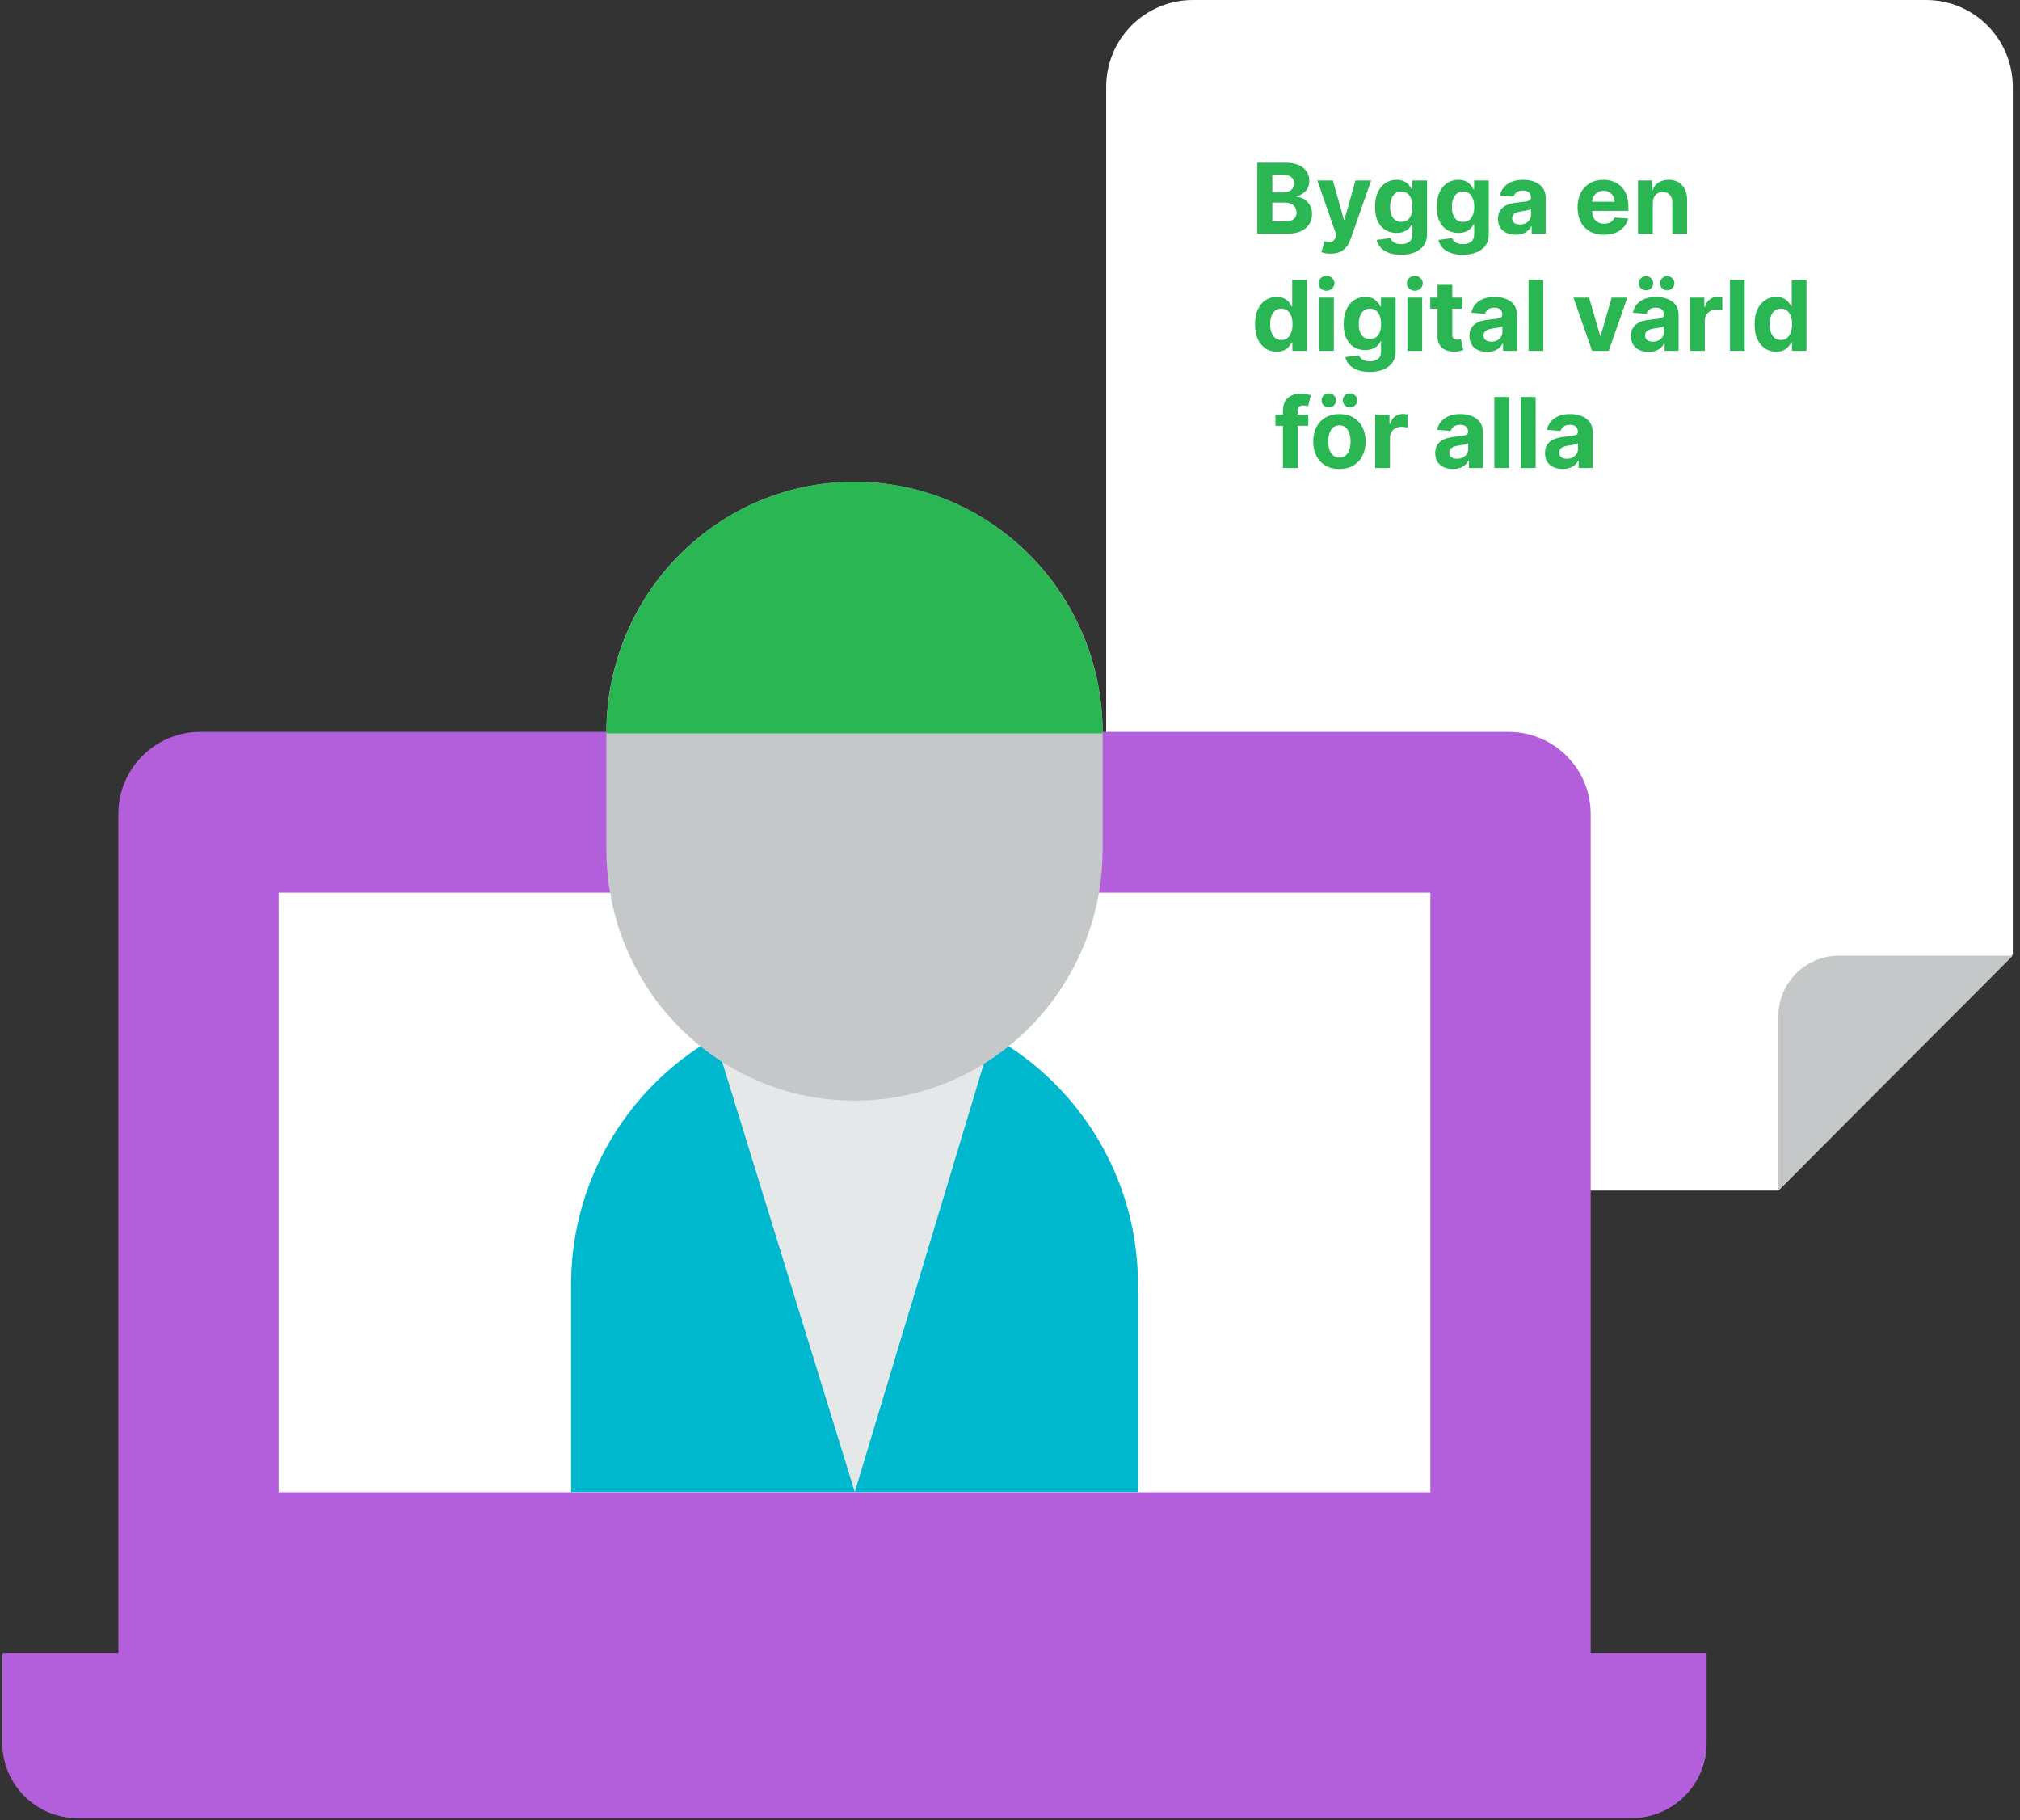 <?xml version="1.0" encoding="UTF-8"?>
<svg xmlns="http://www.w3.org/2000/svg" width="414" height="373" viewBox="0 0 414 373" fill="none">
  <rect x="0" y="0" width="414" height="373" fill="#333333" stroke="none"/>
  <g id="slog" clip-path="url(#clip0_1002_196)">
    <g id="Group">
      <g id="Layer_2">
        <g id="Layer_1-2">
          <path id="Vector" d="M364.451 243.96H244.491C234.671 243.96 226.711 235.99 226.711 226.15V17.81C226.711 7.97 234.671 0 244.491 0H394.741C404.561 0 412.521 7.97 412.521 17.81V195.57L364.451 243.97V243.96Z" fill="white"></path>
          <path id="Vector_2" d="M364.48 243.958V208.248C364.48 201.388 370.03 195.828 376.88 195.828H412.53L364.48 243.958Z" fill="#C4C8C9"></path>
          <path id="Vector_3" d="M326.01 348.789H24.25V166.789C24.25 157.499 31.78 149.969 41.07 149.969H309.19C318.48 149.969 326.01 157.499 326.01 166.789V348.789Z" fill="#B35FDB"></path>
          <path id="Vector_4" d="M334.36 372.529H15.9C7.4 372.529 0.5 365.639 0.5 357.129V338.719H349.76V357.129C349.76 365.629 342.87 372.529 334.36 372.529Z" fill="#B35FDB"></path>
          <g id="Vector_5" style="mix-blend-mode:multiply">
            <path d="M334.36 372.529H15.9C7.4 372.529 0.5 365.639 0.5 357.129V338.719H349.76V357.129C349.76 365.629 342.87 372.529 334.36 372.529Z" fill="#B35FDB"></path>
          </g>
          <path id="Vector_6" d="M293.149 182.922V305.782H57.109V182.922H293.149Z" fill="white"></path>
          <path id="Vector_7" d="M233.231 305.73V263.28C233.231 231.1 207.211 205.02 175.121 205.02H175.031H175.251H175.161C143.061 205.02 117.051 231.11 117.051 263.28V305.73H233.241H233.231Z" fill="#00B8CE"></path>
          <path id="Vector_8" d="M147.59 204.988L147.66 216.448L175.19 305.728L202.09 216.448L202.73 204.988H147.59Z" fill="#E4E8E8"></path>
          <path id="Vector_9" d="M175.751 98.731C147.421 98.38 124.281 121.48 124.281 150.09V174.04C124.281 202.48 147.051 225.53 175.131 225.53C203.211 225.53 225.981 202.48 225.981 174.04V150.09C225.981 121.97 203.591 99.081 175.751 98.731Z" fill="#C4C8C9"></path>
          <path id="Vector_10" d="M225.981 150.279C225.981 121.799 203.211 98.719 175.131 98.719C147.051 98.719 124.281 121.799 124.281 150.279H225.981Z" fill="#2AB652"></path>
          <g id="Group_2">
            <path id="Bygga en â¨digital vÃ¤rldâ¨ fÃ¶r alla" d="M257.686 47.891V33.345H263.51C264.58 33.345 265.473 33.504 266.188 33.821C266.902 34.138 267.44 34.579 267.8 35.142C268.16 35.701 268.339 36.345 268.339 37.074C268.339 37.642 268.226 38.142 267.999 38.572C267.771 38.999 267.459 39.349 267.061 39.624C266.668 39.894 266.218 40.085 265.712 40.199V40.341C266.266 40.365 266.784 40.521 267.267 40.81C267.755 41.099 268.15 41.503 268.453 42.024C268.756 42.54 268.908 43.156 268.908 43.871C268.908 44.642 268.716 45.331 268.332 45.938C267.954 46.539 267.393 47.015 266.649 47.365C265.906 47.715 264.99 47.891 263.901 47.891H257.686ZM260.761 45.376H263.268C264.125 45.376 264.75 45.213 265.143 44.886C265.536 44.555 265.733 44.115 265.733 43.565C265.733 43.163 265.636 42.808 265.442 42.5C265.248 42.192 264.971 41.951 264.611 41.776C264.256 41.6 263.832 41.513 263.339 41.513H260.761V45.376ZM260.761 39.432H263.041C263.463 39.432 263.837 39.358 264.163 39.212C264.495 39.06 264.755 38.847 264.945 38.572C265.139 38.298 265.236 37.969 265.236 37.585C265.236 37.06 265.049 36.636 264.675 36.314C264.305 35.992 263.78 35.831 263.098 35.831H260.761V39.432ZM272.72 51.981C272.336 51.981 271.976 51.951 271.64 51.889C271.309 51.832 271.034 51.759 270.816 51.669L271.498 49.41C271.853 49.519 272.173 49.579 272.457 49.588C272.746 49.597 272.994 49.531 273.203 49.389C273.416 49.247 273.589 49.006 273.721 48.665L273.899 48.203L269.985 36.981H273.167L275.426 44.993H275.539L277.819 36.981H281.022L276.782 49.07C276.579 49.657 276.302 50.168 275.951 50.604C275.606 51.044 275.168 51.383 274.637 51.619C274.107 51.861 273.468 51.981 272.72 51.981ZM287.134 52.209C286.154 52.209 285.313 52.074 284.613 51.804C283.917 51.539 283.363 51.177 282.951 50.717C282.539 50.258 282.271 49.742 282.148 49.169L284.946 48.793C285.032 49.01 285.167 49.214 285.351 49.403C285.536 49.593 285.78 49.744 286.083 49.858C286.391 49.976 286.765 50.035 287.205 50.035C287.863 50.035 288.405 49.874 288.831 49.553C289.262 49.235 289.478 48.703 289.478 47.955V45.959H289.35C289.217 46.262 289.018 46.548 288.753 46.818C288.488 47.088 288.147 47.308 287.73 47.479C287.314 47.649 286.817 47.734 286.239 47.734C285.42 47.734 284.674 47.545 284.002 47.166C283.334 46.783 282.801 46.198 282.404 45.412C282.011 44.621 281.814 43.622 281.814 42.415C281.814 41.179 282.016 40.147 282.418 39.318C282.82 38.49 283.355 37.869 284.023 37.457C284.695 37.045 285.432 36.84 286.232 36.84C286.843 36.84 287.354 36.944 287.766 37.152C288.178 37.356 288.509 37.611 288.76 37.919C289.016 38.222 289.212 38.52 289.35 38.814H289.463V36.981H292.468V47.997C292.468 48.925 292.24 49.702 291.786 50.327C291.331 50.952 290.702 51.42 289.897 51.733C289.096 52.05 288.176 52.209 287.134 52.209ZM287.198 45.462C287.685 45.462 288.097 45.341 288.434 45.099C288.775 44.853 289.035 44.503 289.215 44.048C289.4 43.589 289.492 43.04 289.492 42.401C289.492 41.761 289.402 41.207 289.222 40.739C289.042 40.265 288.782 39.898 288.441 39.638C288.1 39.377 287.685 39.247 287.198 39.247C286.701 39.247 286.282 39.382 285.941 39.652C285.6 39.917 285.342 40.286 285.167 40.76C284.991 41.233 284.904 41.78 284.904 42.401C284.904 43.03 284.991 43.575 285.167 44.034C285.346 44.489 285.605 44.841 285.941 45.092C286.282 45.339 286.701 45.462 287.198 45.462ZM299.79 52.209C298.81 52.209 297.97 52.074 297.269 51.804C296.573 51.539 296.019 51.177 295.607 50.717C295.195 50.258 294.927 49.742 294.804 49.169L297.603 48.793C297.688 49.01 297.823 49.214 298.007 49.403C298.192 49.593 298.436 49.744 298.739 49.858C299.047 49.976 299.421 50.035 299.861 50.035C300.519 50.035 301.061 49.874 301.488 49.553C301.918 49.235 302.134 48.703 302.134 47.955V45.959H302.006C301.873 46.262 301.675 46.548 301.409 46.818C301.144 47.088 300.803 47.308 300.387 47.479C299.97 47.649 299.473 47.734 298.895 47.734C298.076 47.734 297.33 47.545 296.658 47.166C295.99 46.783 295.458 46.198 295.06 45.412C294.667 44.621 294.471 43.622 294.471 42.415C294.471 41.179 294.672 40.147 295.074 39.318C295.477 38.49 296.012 37.869 296.679 37.457C297.352 37.045 298.088 36.84 298.888 36.84C299.499 36.84 300.01 36.944 300.422 37.152C300.834 37.356 301.166 37.611 301.417 37.919C301.672 38.222 301.869 38.52 302.006 38.814H302.12V36.981H305.124V47.997C305.124 48.925 304.897 49.702 304.442 50.327C303.988 50.952 303.358 51.42 302.553 51.733C301.753 52.05 300.832 52.209 299.79 52.209ZM299.854 45.462C300.342 45.462 300.754 45.341 301.09 45.099C301.431 44.853 301.691 44.503 301.871 44.048C302.056 43.589 302.148 43.04 302.148 42.401C302.148 41.761 302.058 41.207 301.878 40.739C301.698 40.265 301.438 39.898 301.097 39.638C300.756 39.377 300.342 39.247 299.854 39.247C299.357 39.247 298.938 39.382 298.597 39.652C298.256 39.917 297.998 40.286 297.823 40.76C297.648 41.233 297.56 41.78 297.56 42.401C297.56 43.03 297.648 43.575 297.823 44.034C298.003 44.489 298.261 44.841 298.597 45.092C298.938 45.339 299.357 45.462 299.854 45.462ZM310.642 48.097C309.946 48.097 309.326 47.976 308.782 47.734C308.237 47.488 307.806 47.126 307.489 46.648C307.176 46.165 307.02 45.563 307.02 44.844C307.02 44.238 307.132 43.729 307.354 43.317C307.577 42.905 307.88 42.573 308.263 42.322C308.647 42.072 309.082 41.882 309.57 41.754C310.062 41.626 310.578 41.536 311.118 41.484C311.753 41.418 312.264 41.356 312.652 41.3C313.041 41.238 313.322 41.148 313.498 41.03C313.673 40.911 313.76 40.736 313.76 40.504V40.462C313.76 40.012 313.618 39.664 313.334 39.418C313.055 39.171 312.657 39.048 312.141 39.048C311.596 39.048 311.163 39.169 310.841 39.41C310.519 39.647 310.306 39.946 310.202 40.305L307.404 40.078C307.546 39.415 307.825 38.842 308.242 38.359C308.658 37.872 309.196 37.498 309.854 37.237C310.517 36.972 311.284 36.84 312.155 36.84C312.761 36.84 313.341 36.91 313.895 37.053C314.454 37.195 314.949 37.415 315.38 37.713C315.815 38.011 316.158 38.395 316.409 38.864C316.66 39.328 316.786 39.884 316.786 40.533V47.891H313.917V46.378H313.831C313.656 46.719 313.422 47.019 313.128 47.28C312.835 47.535 312.482 47.737 312.07 47.883C311.658 48.026 311.182 48.097 310.642 48.097ZM311.509 46.008C311.954 46.008 312.347 45.921 312.688 45.746C313.029 45.566 313.296 45.324 313.49 45.021C313.685 44.718 313.782 44.375 313.782 43.992V42.834C313.687 42.895 313.557 42.952 313.391 43.004C313.23 43.052 313.048 43.097 312.844 43.139C312.641 43.177 312.437 43.213 312.233 43.246C312.03 43.274 311.845 43.3 311.679 43.324C311.324 43.376 311.014 43.459 310.749 43.572C310.484 43.686 310.278 43.84 310.131 44.034C309.984 44.224 309.911 44.46 309.911 44.744C309.911 45.156 310.06 45.471 310.358 45.689C310.661 45.902 311.045 46.008 311.509 46.008ZM328.734 48.104C327.612 48.104 326.646 47.876 325.836 47.422C325.031 46.963 324.411 46.314 323.975 45.476C323.54 44.633 323.322 43.636 323.322 42.486C323.322 41.364 323.54 40.379 323.975 39.531C324.411 38.684 325.024 38.023 325.815 37.55C326.61 37.076 327.543 36.84 328.613 36.84C329.333 36.84 330.003 36.956 330.623 37.188C331.248 37.415 331.792 37.758 332.256 38.217C332.725 38.677 333.09 39.254 333.35 39.95C333.611 40.642 333.741 41.451 333.741 42.379V43.21H324.529V41.335H330.893C330.893 40.9 330.798 40.514 330.609 40.178C330.419 39.841 330.156 39.579 329.82 39.389C329.489 39.195 329.103 39.098 328.663 39.098C328.203 39.098 327.796 39.205 327.441 39.418C327.091 39.626 326.816 39.908 326.617 40.263C326.418 40.613 326.317 41.004 326.312 41.435V43.217C326.312 43.757 326.411 44.224 326.61 44.617C326.814 45.01 327.1 45.312 327.469 45.526C327.839 45.739 328.277 45.845 328.783 45.845C329.12 45.845 329.427 45.798 329.707 45.703C329.986 45.608 330.225 45.466 330.424 45.277C330.623 45.088 330.774 44.856 330.879 44.581L333.677 44.766C333.535 45.438 333.244 46.025 332.803 46.527C332.368 47.024 331.804 47.412 331.113 47.692C330.426 47.966 329.633 48.104 328.734 48.104ZM338.741 41.584V47.891H335.715V36.981H338.599V38.906H338.727C338.968 38.272 339.373 37.77 339.941 37.401C340.509 37.026 341.198 36.84 342.008 36.84C342.765 36.84 343.426 37.005 343.989 37.337C344.553 37.668 344.991 38.142 345.303 38.757C345.616 39.368 345.772 40.097 345.772 40.945V47.891H342.746V41.484C342.751 40.817 342.581 40.296 342.235 39.922C341.889 39.543 341.414 39.354 340.808 39.354C340.4 39.354 340.04 39.441 339.728 39.617C339.42 39.792 339.179 40.047 339.004 40.383C338.833 40.715 338.746 41.115 338.741 41.584ZM261.649 72.068C260.821 72.068 260.07 71.855 259.398 71.429C258.73 70.998 258.2 70.366 257.807 69.533C257.419 68.695 257.224 67.667 257.224 66.45C257.224 65.2 257.426 64.161 257.828 63.332C258.231 62.499 258.766 61.876 259.433 61.465C260.106 61.048 260.842 60.84 261.642 60.84C262.253 60.84 262.762 60.944 263.169 61.152C263.581 61.356 263.912 61.611 264.163 61.919C264.419 62.222 264.613 62.52 264.746 62.814H264.838V57.345H267.857V71.891H264.874V70.144H264.746C264.604 70.447 264.402 70.747 264.142 71.046C263.886 71.339 263.553 71.583 263.141 71.777C262.733 71.971 262.236 72.068 261.649 72.068ZM262.608 69.66C263.096 69.66 263.508 69.528 263.844 69.263C264.185 68.993 264.445 68.617 264.625 68.133C264.81 67.651 264.902 67.085 264.902 66.436C264.902 65.787 264.812 65.224 264.632 64.746C264.452 64.267 264.192 63.898 263.851 63.638C263.51 63.377 263.096 63.247 262.608 63.247C262.111 63.247 261.692 63.382 261.351 63.652C261.01 63.922 260.752 64.296 260.577 64.774C260.402 65.252 260.314 65.806 260.314 66.436C260.314 67.07 260.402 67.632 260.577 68.119C260.757 68.602 261.015 68.981 261.351 69.256C261.692 69.526 262.111 69.66 262.608 69.66ZM270.344 71.891V60.981H273.37V71.891H270.344ZM271.864 59.575C271.414 59.575 271.028 59.426 270.706 59.128C270.389 58.825 270.23 58.463 270.23 58.041C270.23 57.624 270.389 57.267 270.706 56.969C271.028 56.666 271.414 56.514 271.864 56.514C272.314 56.514 272.697 56.666 273.015 56.969C273.337 57.267 273.498 57.624 273.498 58.041C273.498 58.463 273.337 58.825 273.015 59.128C272.697 59.426 272.314 59.575 271.864 59.575ZM280.708 76.209C279.728 76.209 278.888 76.074 278.187 75.804C277.491 75.539 276.937 75.177 276.525 74.717C276.113 74.258 275.845 73.742 275.722 73.169L278.521 72.793C278.606 73.01 278.741 73.214 278.925 73.403C279.11 73.593 279.354 73.744 279.657 73.858C279.965 73.976 280.339 74.035 280.779 74.035C281.437 74.035 281.979 73.874 282.406 73.553C282.836 73.235 283.052 72.703 283.052 71.954V69.959H282.924C282.791 70.262 282.593 70.548 282.327 70.818C282.062 71.088 281.721 71.308 281.305 71.479C280.888 71.649 280.391 71.734 279.813 71.734C278.994 71.734 278.248 71.545 277.576 71.166C276.908 70.783 276.376 70.198 275.978 69.412C275.585 68.621 275.388 67.622 275.388 66.415C275.388 65.179 275.59 64.147 275.992 63.318C276.395 62.49 276.93 61.869 277.597 61.457C278.27 61.045 279.006 60.84 279.806 60.84C280.417 60.84 280.928 60.944 281.34 61.152C281.752 61.356 282.084 61.611 282.335 61.919C282.59 62.222 282.787 62.52 282.924 62.814H283.038V60.981H286.042V71.997C286.042 72.925 285.815 73.702 285.36 74.327C284.906 74.952 284.276 75.421 283.471 75.733C282.671 76.05 281.75 76.209 280.708 76.209ZM280.772 69.462C281.26 69.462 281.672 69.341 282.008 69.099C282.349 68.853 282.609 68.503 282.789 68.048C282.974 67.589 283.066 67.04 283.066 66.401C283.066 65.761 282.976 65.207 282.796 64.739C282.616 64.265 282.356 63.898 282.015 63.638C281.674 63.377 281.26 63.247 280.772 63.247C280.275 63.247 279.856 63.382 279.515 63.652C279.174 63.917 278.916 64.287 278.741 64.76C278.566 65.233 278.478 65.78 278.478 66.401C278.478 67.03 278.566 67.575 278.741 68.034C278.921 68.489 279.179 68.841 279.515 69.092C279.856 69.338 280.275 69.462 280.772 69.462ZM288.45 71.891V60.981H291.475V71.891H288.45ZM289.969 59.575C289.52 59.575 289.134 59.426 288.812 59.128C288.495 58.825 288.336 58.463 288.336 58.041C288.336 57.624 288.495 57.267 288.812 56.969C289.134 56.666 289.52 56.514 289.969 56.514C290.419 56.514 290.803 56.666 291.12 56.969C291.442 57.267 291.603 57.624 291.603 58.041C291.603 58.463 291.442 58.825 291.12 59.128C290.803 59.426 290.419 59.575 289.969 59.575ZM299.701 60.981V63.254H293.132V60.981H299.701ZM294.623 58.368H297.649V68.538C297.649 68.818 297.691 69.035 297.777 69.192C297.862 69.343 297.98 69.45 298.132 69.511C298.288 69.573 298.468 69.604 298.672 69.604C298.814 69.604 298.956 69.592 299.098 69.568C299.24 69.54 299.349 69.519 299.424 69.504L299.9 71.756C299.749 71.803 299.536 71.858 299.261 71.919C298.986 71.985 298.653 72.026 298.26 72.04C297.53 72.068 296.891 71.971 296.342 71.749C295.797 71.526 295.374 71.18 295.071 70.712C294.768 70.243 294.618 69.651 294.623 68.936V58.368ZM304.783 72.097C304.087 72.097 303.467 71.976 302.922 71.734C302.378 71.488 301.947 71.126 301.63 70.648C301.317 70.165 301.161 69.563 301.161 68.844C301.161 68.238 301.272 67.729 301.495 67.317C301.717 66.905 302.02 66.573 302.404 66.322C302.787 66.072 303.223 65.882 303.711 65.754C304.203 65.626 304.719 65.537 305.259 65.484C305.893 65.418 306.405 65.356 306.793 65.3C307.181 65.238 307.463 65.148 307.638 65.03C307.813 64.912 307.901 64.736 307.901 64.504V64.462C307.901 64.012 307.759 63.664 307.475 63.418C307.195 63.171 306.798 63.048 306.282 63.048C305.737 63.048 305.304 63.169 304.982 63.41C304.66 63.647 304.447 63.946 304.343 64.305L301.544 64.078C301.686 63.415 301.966 62.842 302.382 62.359C302.799 61.872 303.337 61.498 303.995 61.237C304.658 60.972 305.425 60.84 306.296 60.84C306.902 60.84 307.482 60.91 308.036 61.053C308.595 61.195 309.089 61.415 309.52 61.713C309.956 62.011 310.299 62.395 310.55 62.864C310.801 63.328 310.926 63.884 310.926 64.533V71.891H308.057V70.378H307.972C307.797 70.719 307.562 71.019 307.269 71.28C306.975 71.535 306.623 71.737 306.211 71.883C305.799 72.026 305.323 72.097 304.783 72.097ZM305.65 70.008C306.095 70.008 306.488 69.921 306.828 69.746C307.169 69.566 307.437 69.324 307.631 69.021C307.825 68.718 307.922 68.375 307.922 67.992V66.834C307.828 66.895 307.697 66.952 307.532 67.004C307.371 67.052 307.188 67.097 306.985 67.139C306.781 67.177 306.578 67.213 306.374 67.246C306.17 67.274 305.986 67.3 305.82 67.324C305.465 67.376 305.155 67.459 304.89 67.572C304.624 67.686 304.418 67.84 304.272 68.034C304.125 68.224 304.051 68.46 304.051 68.744C304.051 69.156 304.201 69.471 304.499 69.689C304.802 69.902 305.185 70.008 305.65 70.008ZM316.299 57.345V71.891H313.274V57.345H316.299ZM333.522 60.981L329.708 71.891H326.299L322.485 60.981H325.681L327.947 68.787H328.061L330.319 60.981H333.522ZM337.888 72.097C337.192 72.097 336.572 71.976 336.028 71.734C335.483 71.488 335.052 71.126 334.735 70.648C334.423 70.165 334.266 69.563 334.266 68.844C334.266 68.238 334.378 67.729 334.6 67.317C334.823 66.905 335.126 66.573 335.509 66.322C335.893 66.072 336.328 65.882 336.816 65.754C337.308 65.626 337.825 65.537 338.364 65.484C338.999 65.418 339.51 65.356 339.898 65.3C340.287 65.238 340.568 65.148 340.744 65.03C340.919 64.912 341.006 64.736 341.006 64.504V64.462C341.006 64.012 340.864 63.664 340.58 63.418C340.301 63.171 339.903 63.048 339.387 63.048C338.843 63.048 338.409 63.169 338.087 63.41C337.765 63.647 337.552 63.946 337.448 64.305L334.65 64.078C334.792 63.415 335.071 62.842 335.488 62.359C335.905 61.872 336.442 61.498 337.1 61.237C337.763 60.972 338.53 60.84 339.401 60.84C340.007 60.84 340.587 60.91 341.141 61.053C341.7 61.195 342.195 61.415 342.626 61.713C343.061 62.011 343.405 62.395 343.656 62.864C343.906 63.328 344.032 63.884 344.032 64.533V71.891H341.163V70.378H341.077C340.902 70.719 340.668 71.019 340.374 71.28C340.081 71.535 339.728 71.737 339.316 71.883C338.904 72.026 338.428 72.097 337.888 72.097ZM338.755 70.008C339.2 70.008 339.593 69.921 339.934 69.746C340.275 69.566 340.542 69.324 340.737 69.021C340.931 68.718 341.028 68.375 341.028 67.992V66.834C340.933 66.895 340.803 66.952 340.637 67.004C340.476 67.052 340.294 67.097 340.09 67.139C339.887 67.177 339.683 67.213 339.479 67.246C339.276 67.274 339.091 67.3 338.925 67.324C338.57 67.376 338.26 67.459 337.995 67.572C337.73 67.686 337.524 67.84 337.377 68.034C337.23 68.224 337.157 68.46 337.157 68.744C337.157 69.156 337.306 69.471 337.604 69.689C337.907 69.902 338.291 70.008 338.755 70.008ZM337.349 59.49C336.942 59.49 336.591 59.348 336.298 59.064C336.004 58.775 335.857 58.434 335.857 58.041C335.857 57.639 336.004 57.298 336.298 57.019C336.591 56.739 336.942 56.599 337.349 56.599C337.761 56.599 338.109 56.739 338.393 57.019C338.682 57.298 338.826 57.639 338.826 58.041C338.826 58.434 338.682 58.775 338.393 59.064C338.109 59.348 337.761 59.49 337.349 59.49ZM341.695 59.49C341.288 59.49 340.938 59.348 340.644 59.064C340.351 58.775 340.204 58.434 340.204 58.041C340.204 57.639 340.351 57.298 340.644 57.019C340.938 56.739 341.288 56.599 341.695 56.599C342.107 56.599 342.455 56.739 342.739 57.019C343.028 57.298 343.173 57.639 343.173 58.041C343.173 58.434 343.028 58.775 342.739 59.064C342.455 59.348 342.107 59.49 341.695 59.49ZM346.379 71.891V60.981H349.312V62.885H349.426C349.625 62.208 349.959 61.697 350.428 61.351C350.896 61.001 351.436 60.825 352.047 60.825C352.198 60.825 352.362 60.835 352.537 60.854C352.712 60.873 352.866 60.899 352.999 60.932V63.617C352.857 63.574 352.66 63.536 352.409 63.503C352.158 63.47 351.929 63.453 351.72 63.453C351.275 63.453 350.877 63.55 350.527 63.744C350.181 63.934 349.907 64.199 349.703 64.54C349.504 64.881 349.405 65.274 349.405 65.719V71.891H346.379ZM357.588 57.345V71.891H354.563V57.345H357.588ZM364.032 72.068C363.203 72.068 362.453 71.855 361.781 71.429C361.113 70.998 360.583 70.366 360.19 69.533C359.801 68.695 359.607 67.667 359.607 66.45C359.607 65.2 359.808 64.161 360.211 63.332C360.613 62.499 361.148 61.876 361.816 61.465C362.488 61.048 363.225 60.84 364.025 60.84C364.636 60.84 365.145 60.944 365.552 61.152C365.964 61.356 366.295 61.611 366.546 61.919C366.802 62.222 366.996 62.52 367.129 62.814H367.221V57.345H370.239V71.891H367.256V70.144H367.129C366.987 70.447 366.785 70.747 366.525 71.046C366.269 71.339 365.935 71.583 365.523 71.777C365.116 71.971 364.619 72.068 364.032 72.068ZM364.991 69.66C365.478 69.66 365.89 69.528 366.227 69.263C366.567 68.993 366.828 68.617 367.008 68.133C367.192 67.651 367.285 67.085 367.285 66.436C367.285 65.787 367.195 65.224 367.015 64.746C366.835 64.267 366.575 63.898 366.234 63.638C365.893 63.377 365.478 63.247 364.991 63.247C364.494 63.247 364.075 63.382 363.734 63.652C363.393 63.922 363.135 64.296 362.96 64.774C362.784 65.252 362.697 65.806 362.697 66.436C362.697 67.07 362.784 67.632 362.96 68.119C363.139 68.602 363.397 68.981 363.734 69.256C364.075 69.526 364.494 69.66 364.991 69.66ZM268.125 84.981V87.254H261.392V84.981H268.125ZM262.933 95.891V84.193C262.933 83.403 263.087 82.747 263.395 82.226C263.707 81.705 264.133 81.314 264.673 81.054C265.213 80.794 265.826 80.663 266.512 80.663C266.976 80.663 267.4 80.699 267.784 80.77C268.172 80.841 268.461 80.905 268.65 80.962L268.11 83.234C267.992 83.197 267.845 83.161 267.67 83.128C267.5 83.095 267.324 83.078 267.145 83.078C266.699 83.078 266.389 83.182 266.214 83.391C266.039 83.594 265.951 83.881 265.951 84.25V95.891H262.933ZM274.511 96.104C273.408 96.104 272.454 95.869 271.649 95.401C270.849 94.927 270.231 94.269 269.795 93.426C269.36 92.579 269.142 91.596 269.142 90.479C269.142 89.352 269.36 88.367 269.795 87.524C270.231 86.677 270.849 86.019 271.649 85.55C272.454 85.076 273.408 84.84 274.511 84.84C275.615 84.84 276.566 85.076 277.366 85.55C278.171 86.019 278.792 86.677 279.227 87.524C279.663 88.367 279.881 89.352 279.881 90.479C279.881 91.596 279.663 92.579 279.227 93.426C278.792 94.269 278.171 94.927 277.366 95.401C276.566 95.869 275.615 96.104 274.511 96.104ZM274.526 93.76C275.027 93.76 275.446 93.618 275.783 93.334C276.119 93.045 276.372 92.652 276.543 92.155C276.718 91.658 276.805 91.092 276.805 90.457C276.805 89.823 276.718 89.257 276.543 88.76C276.372 88.263 276.119 87.87 275.783 87.581C275.446 87.292 275.027 87.148 274.526 87.148C274.019 87.148 273.593 87.292 273.247 87.581C272.906 87.87 272.648 88.263 272.473 88.76C272.303 89.257 272.217 89.823 272.217 90.457C272.217 91.092 272.303 91.658 272.473 92.155C272.648 92.652 272.906 93.045 273.247 93.334C273.593 93.618 274.019 93.76 274.526 93.76ZM272.345 83.49C271.938 83.49 271.588 83.348 271.294 83.064C271 82.775 270.854 82.434 270.854 82.041C270.854 81.639 271 81.298 271.294 81.019C271.588 80.739 271.938 80.599 272.345 80.599C272.757 80.599 273.105 80.739 273.389 81.019C273.678 81.298 273.822 81.639 273.822 82.041C273.822 82.434 273.678 82.775 273.389 83.064C273.105 83.348 272.757 83.49 272.345 83.49ZM276.692 83.49C276.285 83.49 275.934 83.348 275.641 83.064C275.347 82.775 275.2 82.434 275.2 82.041C275.2 81.639 275.347 81.298 275.641 81.019C275.934 80.739 276.285 80.599 276.692 80.599C277.104 80.599 277.452 80.739 277.736 81.019C278.025 81.298 278.169 81.639 278.169 82.041C278.169 82.434 278.025 82.775 277.736 83.064C277.452 83.348 277.104 83.49 276.692 83.49ZM281.848 95.891V84.981H284.781V86.885H284.895C285.094 86.208 285.428 85.697 285.896 85.351C286.365 85.001 286.905 84.825 287.516 84.825C287.667 84.825 287.83 84.835 288.006 84.854C288.181 84.873 288.335 84.899 288.467 84.932V87.617C288.325 87.574 288.129 87.536 287.878 87.503C287.627 87.47 287.397 87.453 287.189 87.453C286.744 87.453 286.346 87.55 285.996 87.744C285.65 87.934 285.375 88.199 285.172 88.54C284.973 88.881 284.874 89.274 284.874 89.719V95.891H281.848ZM297.771 96.097C297.075 96.097 296.455 95.976 295.911 95.734C295.366 95.488 294.935 95.126 294.618 94.648C294.305 94.165 294.149 93.563 294.149 92.844C294.149 92.238 294.26 91.729 294.483 91.317C294.705 90.905 295.009 90.573 295.392 90.322C295.776 90.072 296.211 89.882 296.699 89.754C297.191 89.626 297.707 89.537 298.247 89.484C298.882 89.418 299.393 89.356 299.781 89.3C300.17 89.238 300.451 89.148 300.626 89.03C300.802 88.912 300.889 88.736 300.889 88.504V88.462C300.889 88.012 300.747 87.664 300.463 87.418C300.184 87.171 299.786 87.048 299.27 87.048C298.725 87.048 298.292 87.169 297.97 87.41C297.648 87.647 297.435 87.945 297.331 88.305L294.533 88.078C294.675 87.415 294.954 86.842 295.371 86.359C295.787 85.872 296.325 85.498 296.983 85.237C297.646 84.972 298.413 84.84 299.284 84.84C299.89 84.84 300.47 84.91 301.024 85.053C301.583 85.195 302.078 85.415 302.509 85.713C302.944 86.011 303.287 86.395 303.538 86.864C303.789 87.328 303.915 87.884 303.915 88.533V95.891H301.045V94.378H300.96C300.785 94.719 300.551 95.019 300.257 95.28C299.964 95.535 299.611 95.737 299.199 95.883C298.787 96.026 298.311 96.097 297.771 96.097ZM298.638 94.008C299.083 94.008 299.476 93.921 299.817 93.746C300.158 93.566 300.425 93.324 300.619 93.021C300.813 92.718 300.911 92.375 300.911 91.992V90.834C300.816 90.895 300.686 90.952 300.52 91.004C300.359 91.052 300.177 91.097 299.973 91.139C299.769 91.177 299.566 91.213 299.362 91.246C299.159 91.274 298.974 91.3 298.808 91.324C298.453 91.376 298.143 91.459 297.878 91.572C297.613 91.686 297.407 91.84 297.26 92.034C297.113 92.224 297.04 92.46 297.04 92.744C297.04 93.156 297.189 93.471 297.487 93.689C297.79 93.902 298.174 94.008 298.638 94.008ZM309.288 81.345V95.891H306.262V81.345H309.288ZM314.737 81.345V95.891H311.711V81.345H314.737ZM320.271 96.097C319.575 96.097 318.955 95.976 318.411 95.734C317.866 95.488 317.435 95.126 317.118 94.648C316.805 94.165 316.649 93.563 316.649 92.844C316.649 92.238 316.76 91.729 316.983 91.317C317.205 90.905 317.509 90.573 317.892 90.322C318.276 90.072 318.711 89.882 319.199 89.754C319.691 89.626 320.207 89.537 320.747 89.484C321.382 89.418 321.893 89.356 322.281 89.3C322.67 89.238 322.951 89.148 323.126 89.03C323.302 88.912 323.389 88.736 323.389 88.504V88.462C323.389 88.012 323.247 87.664 322.963 87.418C322.684 87.171 322.286 87.048 321.77 87.048C321.225 87.048 320.792 87.169 320.47 87.41C320.148 87.647 319.935 87.945 319.831 88.305L317.033 88.078C317.175 87.415 317.454 86.842 317.871 86.359C318.287 85.872 318.825 85.498 319.483 85.237C320.146 84.972 320.913 84.84 321.784 84.84C322.39 84.84 322.97 84.91 323.524 85.053C324.083 85.195 324.578 85.415 325.009 85.713C325.444 86.011 325.787 86.395 326.038 86.864C326.289 87.328 326.415 87.884 326.415 88.533V95.891H323.545V94.378H323.46C323.285 94.719 323.051 95.019 322.757 95.28C322.464 95.535 322.111 95.737 321.699 95.883C321.287 96.026 320.811 96.097 320.271 96.097ZM321.138 94.008C321.583 94.008 321.976 93.921 322.317 93.746C322.658 93.566 322.925 93.324 323.119 93.021C323.313 92.718 323.411 92.375 323.411 91.992V90.834C323.316 90.895 323.186 90.952 323.02 91.004C322.859 91.052 322.677 91.097 322.473 91.139C322.269 91.177 322.066 91.213 321.862 91.246C321.659 91.274 321.474 91.3 321.308 91.324C320.953 91.376 320.643 91.459 320.378 91.572C320.113 91.686 319.907 91.84 319.76 92.034C319.613 92.224 319.54 92.46 319.54 92.744C319.54 93.156 319.689 93.471 319.987 93.689C320.29 93.902 320.674 94.008 321.138 94.008Z" fill="#2AB652"></path>
          </g>
        </g>
      </g>
    </g>
  </g>
  <defs>
    <clipPath id="clip0_1002_196">
      <rect width="412.69" height="372.53" fill="white" transform="translate(0.5)"></rect>
    </clipPath>
  </defs>
</svg>
